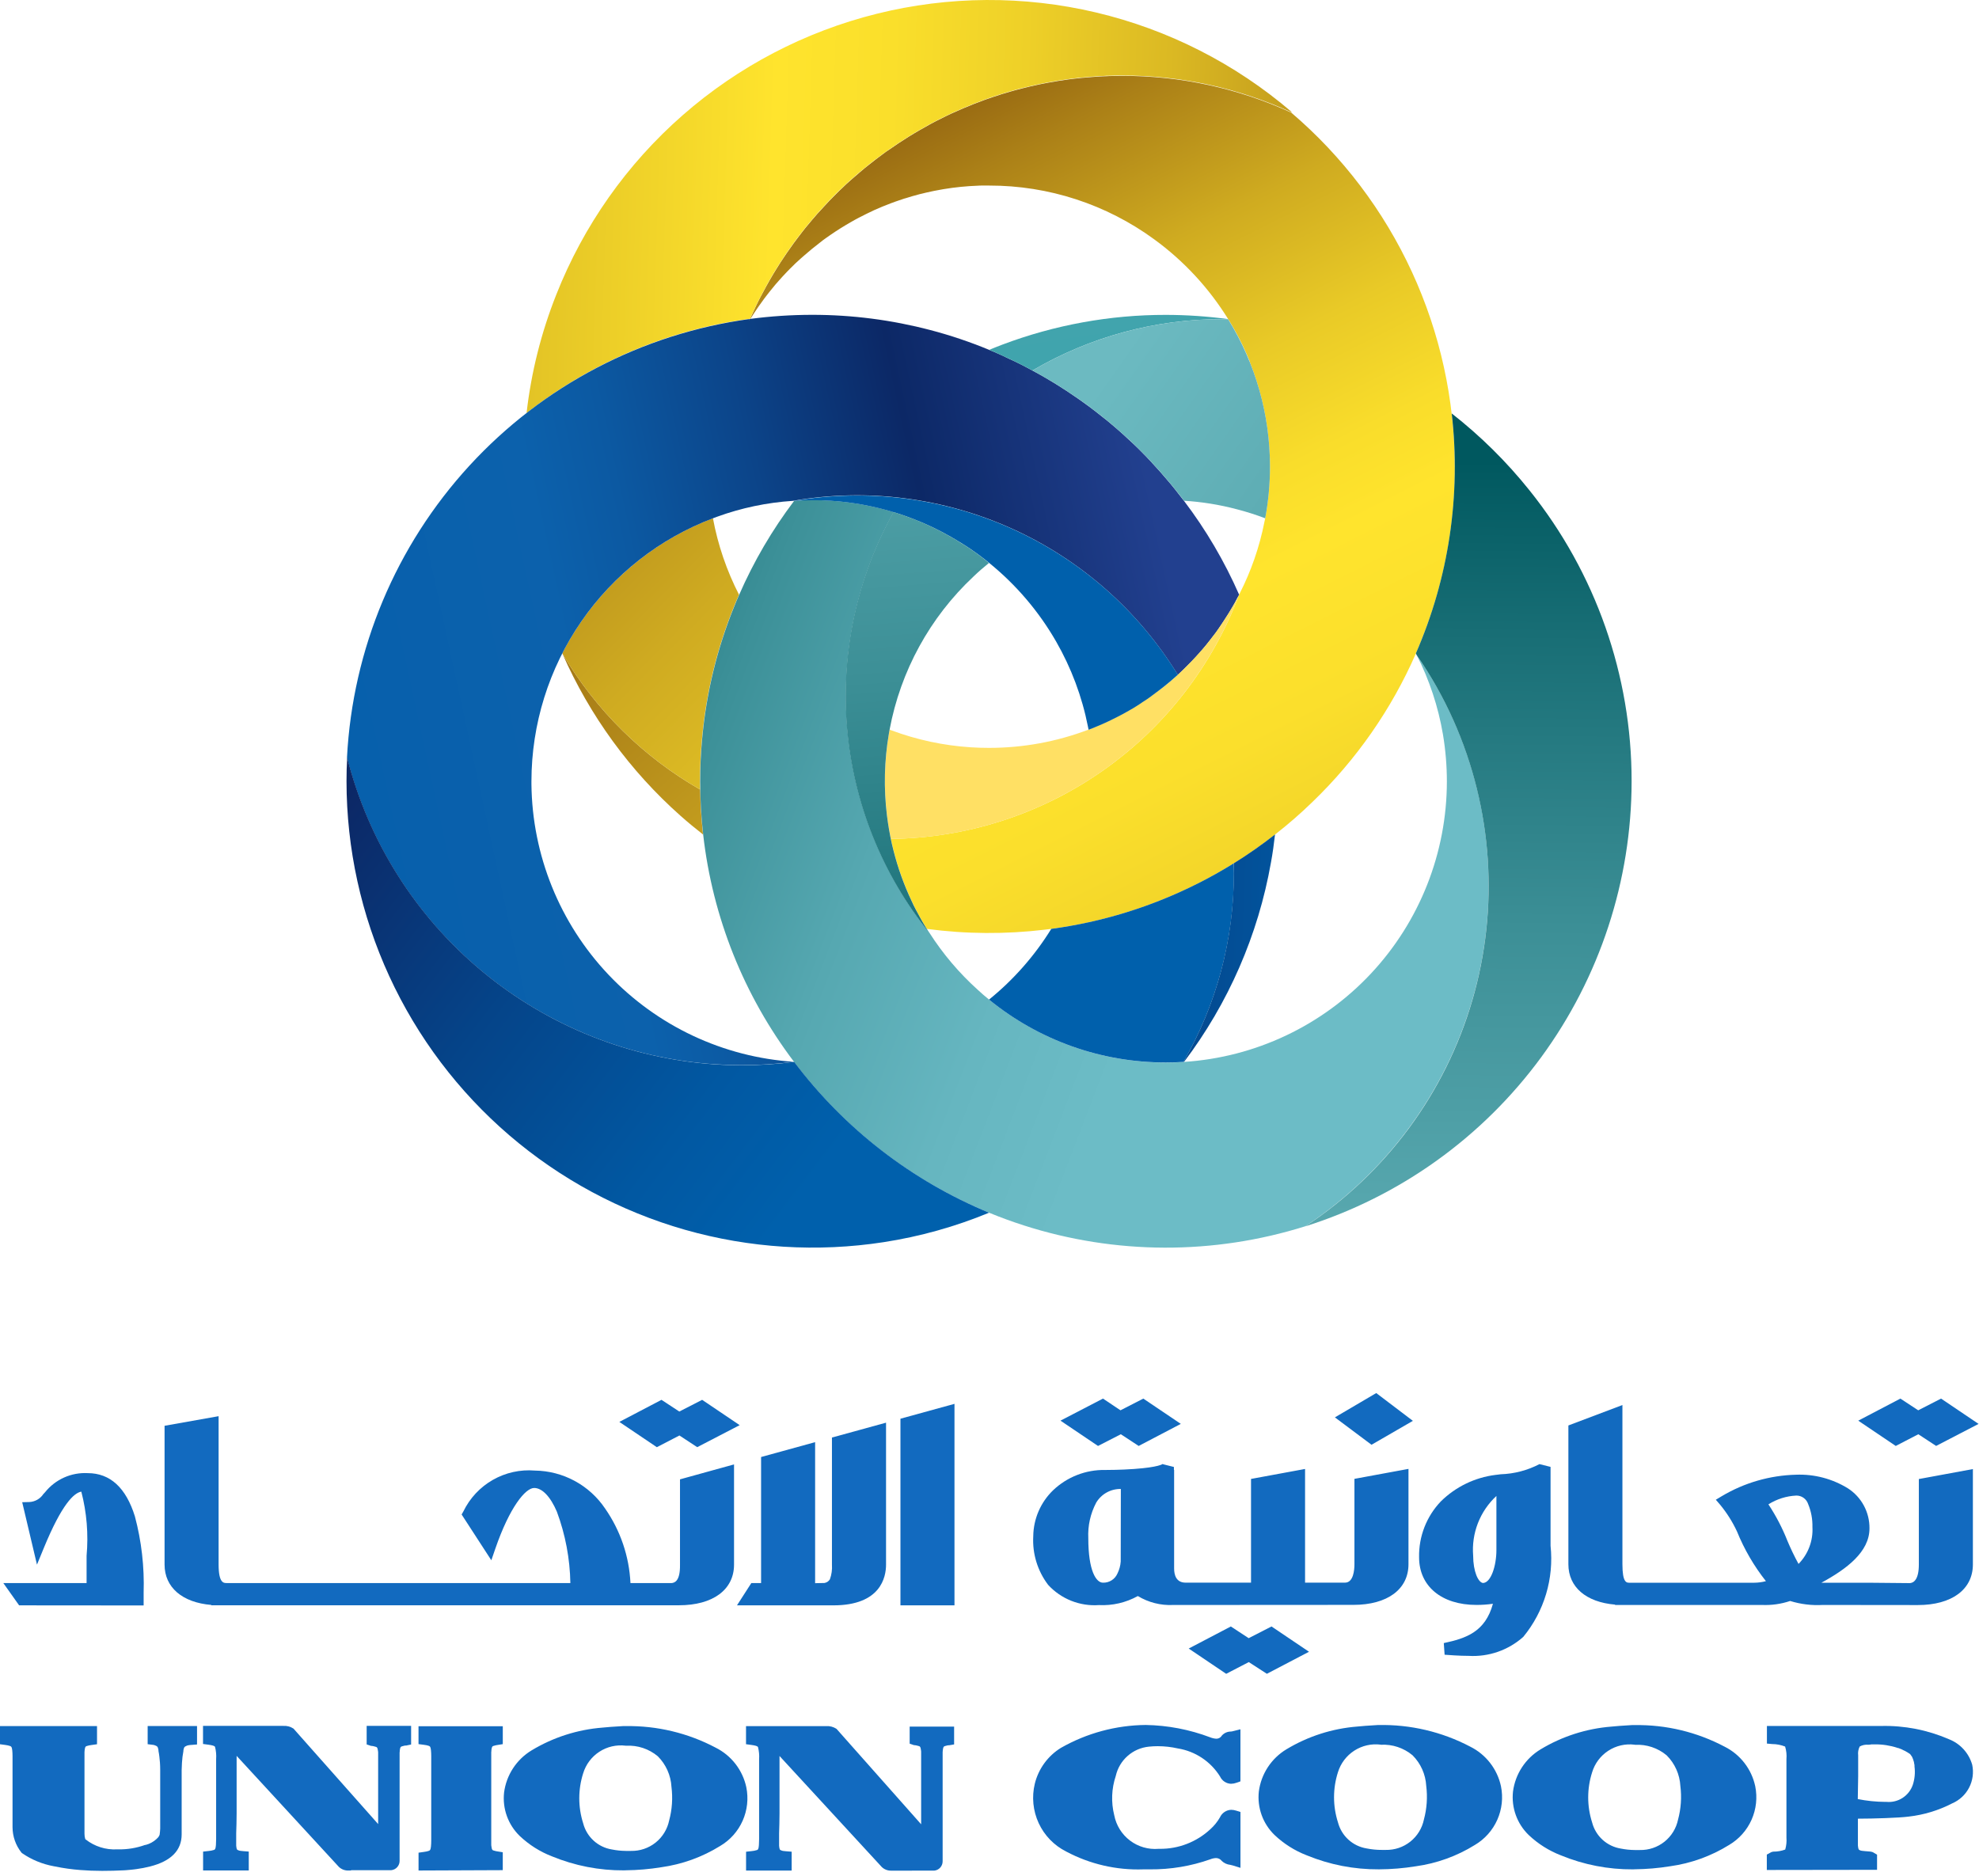 <svg width="365" height="346" viewBox="0 0 365 346" fill="none" xmlns="http://www.w3.org/2000/svg">
<path d="M138.283 58.86C138.244 58.963 138.201 59.063 138.152 59.162C138.225 59.055 138.283 58.943 138.346 58.85C138.327 58.86 138.305 58.864 138.283 58.86Z" fill="url(#paint0_linear_987_98)"/>
<path d="M268.323 86.083C268.337 97.928 265.891 109.645 261.14 120.493C261.14 120.493 261.14 120.532 261.14 120.542C256.633 130.831 250.15 140.133 242.061 147.919C239.878 150.042 237.58 152.044 235.178 153.915C223.209 163.293 208.957 169.305 193.893 171.329L192.703 171.475C185.472 172.339 178.161 172.29 170.942 171.329C170.666 170.882 170.389 170.425 170.126 169.968C169.995 169.729 169.85 169.481 169.718 169.233C169.442 168.747 169.174 168.261 168.912 167.74C168.65 167.22 168.397 166.714 168.155 166.184C166.747 163.208 165.631 160.103 164.823 156.911L164.75 156.619C164.667 156.283 164.594 155.958 164.507 155.617C164.419 155.277 164.376 155.029 164.313 154.727C178.325 154.571 191.963 150.175 203.434 142.117C214.905 134.059 223.674 122.715 228.587 109.576C228.587 109.576 228.587 109.537 228.611 109.527C230.753 105.343 232.299 100.879 233.206 96.266C233.265 96.047 233.303 95.819 233.352 95.59C235.159 85.895 234.167 75.885 230.491 66.734C230.491 66.734 230.491 66.685 230.491 66.661C229.4 63.957 228.076 61.354 226.533 58.88C222.984 53.137 218.356 48.138 212.903 44.161C204.064 37.691 193.394 34.21 182.444 34.226C181.959 34.226 181.507 34.226 181.036 34.226C180.807 34.226 180.589 34.226 180.375 34.25C178.27 34.324 176.173 34.533 174.095 34.877L173.541 34.975C172.638 35.13 171.747 35.31 170.87 35.514C170.559 35.587 170.243 35.66 169.932 35.743C169.728 35.777 169.534 35.84 169.345 35.889C168.971 35.986 168.611 36.083 168.252 36.19C167.892 36.297 167.436 36.434 167.023 36.565C166.949 36.579 166.876 36.599 166.804 36.623C166.479 36.73 166.153 36.828 165.833 36.949C165.313 37.119 164.798 37.309 164.279 37.503C163.759 37.698 163.254 37.902 162.748 38.106C162.243 38.311 161.738 38.529 161.233 38.758C160.728 38.986 160.262 39.215 159.776 39.458C158.804 39.944 157.833 40.431 156.891 40.99C155.604 41.724 154.35 42.507 153.136 43.349C152.908 43.504 152.65 43.674 152.437 43.835C152.004 44.136 151.572 44.462 151.15 44.807C150.212 45.517 149.309 46.266 148.43 47.035C147.944 47.443 147.458 47.891 146.972 48.333C146.73 48.552 146.487 48.78 146.273 49.009C145.875 49.383 145.506 49.767 145.132 50.152C144.869 50.429 144.602 50.706 144.364 50.969C144.126 51.231 143.878 51.508 143.631 51.786C143.247 52.218 142.858 52.651 142.514 53.099C142.319 53.317 142.14 53.546 141.975 53.76C141.809 53.974 141.615 54.207 141.445 54.436C141.086 54.893 140.738 55.363 140.401 55.846C140.075 56.279 139.774 56.726 139.473 57.169C139.279 57.446 139.099 57.723 138.919 58.01C138.74 58.297 138.56 58.564 138.38 58.851C138.361 58.857 138.341 58.857 138.322 58.851C138.609 58.19 138.924 57.529 139.235 56.862C139.332 56.632 139.441 56.404 139.56 56.177C139.609 56.07 139.658 55.972 139.706 55.875C140.017 55.248 140.333 54.621 140.678 54.008C141.1 53.215 141.533 52.418 141.975 51.649C142.417 50.881 142.878 50.108 143.359 49.349C143.757 48.698 144.165 48.07 144.588 47.448C144.782 47.161 144.971 46.869 145.166 46.592C145.564 46.013 145.957 45.459 146.356 44.905C146.841 44.268 147.293 43.64 147.788 43.013C147.861 42.906 147.944 42.809 148.017 42.712C148.4 42.225 148.774 41.739 149.173 41.291C149.211 41.227 149.26 41.169 149.318 41.121C149.62 40.747 149.931 40.372 150.256 40.013C150.266 39.988 150.283 39.968 150.305 39.954C150.46 39.76 150.63 39.57 150.79 39.39C150.849 39.317 150.914 39.248 150.984 39.186C151.276 38.85 151.572 38.525 151.873 38.213C152.257 37.781 152.655 37.358 153.063 36.934L153.549 36.448C153.549 36.414 153.583 36.39 153.598 36.39C153.656 36.319 153.721 36.254 153.792 36.195C154.093 35.884 154.394 35.583 154.705 35.281L154.933 35.062L155.307 34.712C155.846 34.182 156.391 33.676 156.944 33.195C157.498 32.714 158.061 32.222 158.63 31.736C159.198 31.25 159.771 30.764 160.364 30.316C160.738 30.015 161.112 29.728 161.481 29.436C161.559 29.368 161.644 29.308 161.733 29.256C161.755 29.225 161.783 29.2 161.816 29.183C161.858 29.14 161.908 29.104 161.962 29.076C162.156 28.921 162.36 28.774 162.549 28.643C162.583 28.603 162.625 28.57 162.671 28.546C162.695 28.507 162.71 28.497 162.729 28.497C162.791 28.441 162.86 28.392 162.933 28.352C163.249 28.113 163.56 27.865 163.905 27.666C165.129 26.8 166.382 25.978 167.644 25.186C167.98 24.967 168.329 24.763 168.679 24.558C169.029 24.354 169.281 24.208 169.582 24.029C170.233 23.654 170.879 23.294 171.525 22.934C172.171 22.574 172.847 22.234 173.522 21.898C174.867 21.213 176.242 20.585 177.626 19.997C178.923 19.443 180.259 18.913 181.594 18.431L182.041 18.276C182.809 18.013 183.566 17.746 184.348 17.503C184.659 17.395 184.96 17.298 185.276 17.216C185.592 17.133 185.937 17.011 186.277 16.914C186.986 16.71 187.695 16.515 188.419 16.335C189.477 16.058 190.546 15.82 191.619 15.586C191.945 15.514 192.256 15.455 192.591 15.392L193.358 15.246C193.983 15.126 194.608 15.018 195.233 14.92C195.845 14.823 196.472 14.726 197.108 14.643C197.594 14.585 198.036 14.521 198.502 14.473C198.803 14.439 199.114 14.4 199.415 14.376C199.823 14.327 200.246 14.293 200.668 14.269C200.969 14.235 201.256 14.21 201.557 14.196C202.218 14.137 202.869 14.098 203.529 14.074C203.889 14.074 204.263 14.04 204.637 14.025C205.419 14.025 206.21 13.992 207.007 13.992C217.755 13.975 228.38 16.288 238.151 20.77C247.604 28.833 255.196 38.854 260.403 50.142C265.61 61.429 268.307 73.713 268.309 86.147L268.323 86.083Z" fill="url(#paint1_linear_987_98)"/>
<path d="M129.666 153.92C128.248 152.811 126.849 151.654 125.504 150.462C116.185 142.187 108.762 131.994 103.744 120.58C109.891 130.997 118.643 139.632 129.137 145.633C129.176 148.425 129.37 151.197 129.666 153.92Z" fill="url(#paint2_linear_987_98)"/>
<path d="M136.306 109.678C135.995 110.363 135.704 111.064 135.427 111.759C132.241 119.559 130.237 127.792 129.482 136.185C129.229 138.798 129.105 141.44 129.108 144.112C129.108 144.598 129.108 145.123 129.132 145.629C118.638 139.627 109.886 130.993 103.739 120.575L103.705 120.502C109.57 109.044 119.471 100.169 131.493 95.595C132.405 100.505 134.027 105.255 136.306 109.697V109.678Z" fill="url(#paint3_linear_987_98)"/>
<path d="M238.175 20.706C228.404 16.224 217.779 13.911 207.031 13.928C206.239 13.928 205.443 13.928 204.661 13.961C204.287 13.961 203.913 13.961 203.553 14.01C202.893 14.01 202.242 14.069 201.581 14.132C201.28 14.132 200.994 14.166 200.693 14.205C200.27 14.229 199.852 14.263 199.439 14.312C199.138 14.312 198.827 14.37 198.526 14.409C198.04 14.457 197.598 14.516 197.132 14.579C196.496 14.662 195.869 14.759 195.257 14.856C194.645 14.954 194.009 15.06 193.383 15.182L192.615 15.328C192.29 15.386 191.979 15.45 191.644 15.523C190.575 15.751 189.502 16.009 188.443 16.271C187.719 16.451 187.01 16.646 186.301 16.85C185.966 16.947 185.626 17.045 185.3 17.151C184.975 17.259 184.688 17.331 184.372 17.443C183.445 17.73 182.532 18.046 181.618 18.372C180.283 18.858 178.947 19.384 177.65 19.938C176.266 20.526 174.896 21.154 173.546 21.839C172.871 22.175 172.21 22.515 171.55 22.875C170.889 23.235 170.238 23.6 169.607 23.969C169.306 24.149 168.995 24.319 168.703 24.499C168.412 24.679 168.004 24.908 167.669 25.127C166.406 25.919 165.153 26.741 163.929 27.607C163.603 27.826 163.292 28.054 162.957 28.292C162.884 28.332 162.815 28.381 162.753 28.438C162.753 28.438 162.714 28.438 162.695 28.487C162.649 28.512 162.608 28.544 162.574 28.584C162.379 28.715 162.175 28.861 161.986 29.017C161.932 29.045 161.883 29.081 161.84 29.124C161.807 29.141 161.779 29.166 161.758 29.197C161.668 29.248 161.583 29.309 161.505 29.377C161.505 29.377 161.505 29.377 161.481 29.377C161.107 29.664 160.733 29.955 160.364 30.257C159.776 30.743 159.198 31.195 158.63 31.677C158.061 32.158 157.498 32.65 156.944 33.136C156.391 33.622 155.851 34.108 155.307 34.653L154.705 35.217C154.389 35.519 154.093 35.805 153.792 36.131C153.721 36.19 153.656 36.255 153.598 36.326C153.598 36.326 153.564 36.326 153.549 36.384L153.063 36.87C152.655 37.294 152.257 37.712 151.873 38.149C151.572 38.475 151.271 38.801 150.984 39.122C150.913 39.184 150.848 39.252 150.79 39.326C150.62 39.506 150.455 39.701 150.305 39.89C150.282 39.904 150.265 39.924 150.256 39.949C149.93 40.309 149.62 40.683 149.318 41.057C149.26 41.105 149.211 41.163 149.173 41.227C148.774 41.685 148.391 42.166 148.017 42.648C147.944 42.745 147.861 42.842 147.788 42.949C147.303 43.576 146.817 44.204 146.356 44.841C145.957 45.395 145.564 45.949 145.166 46.528C144.971 46.805 144.782 47.097 144.588 47.384C144.165 48.011 143.757 48.639 143.359 49.285C142.873 50.044 142.421 50.803 141.975 51.585C141.528 52.368 141.095 53.151 140.678 53.949C140.342 54.562 140.027 55.189 139.706 55.816C139.658 55.913 139.609 56.011 139.56 56.118C139.441 56.348 139.332 56.576 139.235 56.803C138.924 57.465 138.609 58.126 138.322 58.792C123.29 60.826 109.069 66.828 97.119 76.182C97.971 68.697 99.812 61.358 102.593 54.357C107.615 41.629 115.601 30.285 125.887 21.271C136.173 12.257 148.461 5.833 161.727 2.534C174.994 -0.765 188.856 -0.844 202.159 2.304C215.462 5.453 227.822 11.737 238.209 20.633L238.175 20.706Z" fill="url(#paint4_linear_987_98)"/>
<path d="M274.555 163.408C274.561 168.687 274.004 173.953 272.894 179.115C268.752 198.408 257.216 215.304 240.764 226.172C223.844 231.495 205.693 231.44 188.806 226.013C171.919 220.586 157.127 210.055 146.462 195.867C137.207 183.652 131.413 169.164 129.691 153.93C129.324 150.675 129.139 147.402 129.137 144.126C129.137 141.452 129.262 138.81 129.511 136.2C130.266 127.807 132.27 119.574 135.456 111.774C135.733 111.073 136.02 110.378 136.335 109.692C139.023 103.539 142.427 97.725 146.477 92.371C147.594 92.288 148.716 92.249 149.848 92.249C153.938 92.246 158.014 92.728 161.991 93.684C162.962 93.922 163.89 94.17 164.832 94.452C158.07 106.569 155.084 120.434 156.259 134.263C157.433 148.093 162.715 161.254 171.423 172.054C173.91 175.943 176.908 179.479 180.336 182.567C181.021 183.204 181.72 183.807 182.439 184.386C191.651 191.891 203.165 195.987 215.04 195.984C216.172 195.984 217.304 195.95 218.411 195.862C231.539 195.008 243.85 189.185 252.847 179.576C261.844 169.968 266.852 157.292 266.857 144.121C266.854 141.219 266.612 138.323 266.133 135.461C265.265 130.349 263.627 125.399 261.276 120.78C263.916 124.58 266.193 128.621 268.076 132.849C272.363 142.464 274.572 152.878 274.555 163.408Z" fill="url(#paint5_linear_987_98)"/>
<path d="M227.543 159.239C225.377 160.586 223.171 161.826 220.864 162.984C212.398 167.244 203.283 170.065 193.893 171.329C190.825 176.291 186.945 180.699 182.415 184.37C191.62 191.886 203.138 195.983 215.016 195.968C216.109 195.968 217.207 195.934 218.275 195.861C224.384 185.274 227.594 173.26 227.582 161.034C227.582 160.431 227.553 159.832 227.543 159.239ZM138.278 58.865C138.244 58.962 138.196 59.069 138.147 59.167C138.22 59.06 138.278 58.948 138.341 58.85C138.322 58.86 138.3 58.864 138.278 58.86V58.865Z" fill="url(#paint6_linear_987_98)"/>
<path d="M235.159 153.915C234.965 155.651 234.727 157.372 234.411 159.084C232.058 172.441 226.564 185.046 218.382 195.857C218.347 195.851 218.311 195.851 218.275 195.857C224.378 185.266 227.582 173.251 227.562 161.024C227.562 160.421 227.562 159.818 227.562 159.23C230.189 157.597 232.725 155.823 235.159 153.915Z" fill="url(#paint7_linear_987_98)"/>
<path d="M228.543 109.692C228.281 110.178 228.014 110.694 227.752 111.185C227.645 111.355 227.548 111.535 227.451 111.701C227.43 111.73 227.413 111.763 227.402 111.798C227.164 112.206 226.916 112.605 226.678 113.004L226.46 113.354C226.231 113.738 225.974 114.122 225.726 114.497C225.605 114.705 225.472 114.906 225.328 115.1C225.109 115.425 224.896 115.737 224.667 116.072C224.439 116.408 224.182 116.797 223.885 117.142C223.691 117.408 223.487 117.672 223.273 117.935C223.181 118.076 223.077 118.21 222.963 118.333C222.613 118.791 222.239 119.238 221.87 119.671C221.015 120.682 220.111 121.669 219.174 122.588L218.645 123.119C218.319 123.444 217.984 123.756 217.644 124.091L217.294 124.417L217.236 124.475C209.967 112.628 199.314 103.236 186.657 97.514C173.999 91.793 159.918 90.004 146.234 92.38C141.439 92.69 136.712 93.684 132.197 95.332C131.959 95.415 131.711 95.502 131.498 95.595C121.662 99.328 113.192 105.967 107.212 114.631C101.233 123.295 98.026 133.575 98.017 144.107C98.017 144.286 98.017 144.466 98.017 144.646C98.157 157.719 103.223 170.257 112.201 179.751C121.18 189.245 133.408 194.994 146.438 195.847C143.243 196.259 140.024 196.464 136.802 196.46C135.179 196.46 133.552 196.411 131.945 196.304C116.103 195.26 100.998 189.224 88.793 179.06C76.588 168.896 67.908 155.125 63.998 139.72C65.036 119.694 73.021 100.658 86.575 85.893C100.13 71.129 118.404 61.562 138.249 58.841C138.215 58.939 138.166 59.045 138.118 59.143C138.191 59.036 138.249 58.924 138.312 58.827C142.117 58.324 145.951 58.071 149.79 58.068C157.141 58.064 164.463 59.007 171.574 60.874C175.258 61.837 178.872 63.053 182.391 64.511C183.1 64.798 183.824 65.1 184.518 65.426C184.868 65.571 185.218 65.727 185.553 65.912C185.888 66.097 186.369 66.272 186.767 66.476C187.078 66.622 187.379 66.763 187.695 66.923C188.331 67.24 188.972 67.551 189.594 67.896C189.895 68.052 190.196 68.207 190.497 68.382C190.905 68.601 191.313 68.815 191.726 69.058L191.799 69.097C192.401 69.433 193.004 69.783 193.591 70.142C194.077 70.434 194.592 70.731 195.083 71.047C196.2 71.747 197.297 72.457 198.381 73.216C198.73 73.444 199.065 73.702 199.405 73.926C199.92 74.286 200.44 74.66 200.945 75.044C201.149 75.19 201.343 75.346 201.547 75.501C201.858 75.73 202.159 75.959 202.475 76.226C202.492 76.229 202.509 76.236 202.523 76.246C202.537 76.256 202.549 76.269 202.558 76.284C202.941 76.586 203.34 76.897 203.714 77.199C203.75 77.218 203.782 77.242 203.811 77.272C204.258 77.622 204.7 77.996 205.147 78.38C205.157 78.382 205.166 78.386 205.175 78.392C205.183 78.398 205.19 78.405 205.195 78.414C205.856 78.969 206.492 79.533 207.138 80.111C207.784 80.69 208.44 81.303 209.081 81.906C209.722 82.509 210.261 83.049 210.839 83.642C211.247 84.05 211.645 84.459 212.029 84.882C212.063 84.882 212.087 84.916 212.087 84.94C212.267 85.12 212.437 85.3 212.573 85.48C212.597 85.48 212.612 85.48 212.597 85.504C212.923 85.84 213.224 86.18 213.525 86.516C213.972 87.002 214.39 87.488 214.803 87.975C214.973 88.169 215.128 88.349 215.288 88.539C215.771 89.093 216.24 89.659 216.697 90.236C217.26 90.936 217.804 91.632 218.343 92.341C222.415 97.702 225.839 103.526 228.543 109.692Z" fill="url(#paint8_linear_987_98)"/>
<path d="M182.425 223.677C176.187 226.255 169.665 228.078 162.996 229.109C150.748 231.002 138.236 230.221 126.318 226.82C114.399 223.419 103.356 217.479 93.945 209.406C84.534 201.333 76.977 191.318 71.793 180.048C66.609 168.778 63.92 156.519 63.91 144.111C63.91 142.652 63.944 141.193 64.032 139.735C67.947 155.139 76.628 168.909 88.835 179.074C101.041 189.238 116.146 195.276 131.988 196.324C133.586 196.431 135.213 196.479 136.845 196.479C140.067 196.483 143.286 196.278 146.482 195.867C155.762 208.189 168.175 217.793 182.425 223.677Z" fill="url(#paint9_linear_987_98)"/>
<path d="M226.508 58.861C226.149 58.861 225.785 58.861 225.425 58.861C213.121 58.837 201.035 62.11 190.42 68.338C190.152 68.192 189.9 68.051 189.638 67.915C189.011 67.58 188.375 67.264 187.738 66.943C187.428 66.787 187.126 66.641 186.811 66.495C186.412 66.291 186.004 66.111 185.596 65.931C185.188 65.751 184.912 65.605 184.562 65.445C183.862 65.119 183.144 64.818 182.434 64.531C183.241 64.195 184.057 63.879 184.887 63.558C194.524 59.924 204.738 58.067 215.036 58.078C218.873 58.083 222.706 58.344 226.508 58.861Z" fill="url(#paint10_linear_987_98)"/>
<path d="M234.231 86.084C234.233 89.276 233.939 92.462 233.352 95.6C231.633 94.943 229.879 94.385 228.097 93.927C224.918 93.085 221.664 92.561 218.382 92.361C217.843 91.651 217.299 90.951 216.736 90.256C216.279 89.679 215.81 89.113 215.327 88.559C215.172 88.364 215.016 88.184 214.841 87.995C214.433 87.508 214.011 87.022 213.564 86.536C213.263 86.2 212.962 85.86 212.636 85.524C212.636 85.524 212.636 85.524 212.612 85.5C212.456 85.318 212.295 85.138 212.126 84.96C212.126 84.96 212.126 84.926 212.068 84.902C211.684 84.479 211.286 84.07 210.878 83.662C210.3 83.073 209.722 82.495 209.12 81.926C208.517 81.357 207.847 80.71 207.177 80.131C206.507 79.553 205.89 78.989 205.234 78.434C205.229 78.425 205.222 78.418 205.214 78.412C205.205 78.406 205.196 78.402 205.185 78.4C204.739 78.016 204.297 77.641 203.85 77.291C203.821 77.262 203.788 77.237 203.752 77.219C203.369 76.893 202.985 76.591 202.597 76.304C202.588 76.289 202.576 76.276 202.562 76.266C202.547 76.256 202.531 76.249 202.514 76.246C202.203 75.978 201.902 75.76 201.586 75.521C201.382 75.366 201.188 75.21 200.984 75.064C200.498 74.68 199.959 74.306 199.444 73.946C199.109 73.693 198.769 73.46 198.419 73.236C197.336 72.477 196.243 71.777 195.121 71.067C194.636 70.756 194.15 70.454 193.63 70.162C193.043 69.803 192.44 69.453 191.838 69.117L191.765 69.078C191.357 68.84 190.949 68.621 190.536 68.402C190.498 68.378 190.457 68.358 190.415 68.344C201.03 62.115 213.116 58.843 225.42 58.866C225.78 58.866 226.144 58.866 226.503 58.866C231.565 67.039 234.242 76.467 234.231 86.084Z" fill="url(#paint11_linear_987_98)"/>
<path d="M300.929 144.106C300.913 162.412 295.073 180.237 284.256 194.996C273.438 209.755 258.206 220.68 240.769 226.187C255.633 216.397 266.538 201.637 271.538 184.542C276.538 167.447 275.307 149.129 268.066 132.859C266.184 128.63 263.907 124.589 261.266 120.789C261.227 120.694 261.183 120.602 261.135 120.512C267.207 106.606 269.49 91.337 267.75 76.26C273.063 80.412 277.875 85.169 282.088 90.435C294.298 105.651 300.945 124.588 300.929 144.106Z" fill="url(#paint12_linear_987_98)"/>
<path d="M228.577 109.58C223.664 122.72 214.896 134.063 203.424 142.122C191.953 150.18 178.315 154.576 164.303 154.732C164.011 153.297 163.773 151.868 163.594 150.394C162.98 145.379 163.101 140.3 163.953 135.319C164.002 135.076 164.036 134.833 164.084 134.585L164.434 134.717C169.114 136.46 174.023 137.51 179.005 137.834C180.137 137.907 181.279 137.941 182.405 137.941C188.665 137.948 194.874 136.813 200.727 134.59C201.101 134.444 201.484 134.303 201.858 134.143C202.674 133.807 203.481 133.457 204.287 133.083C204.899 132.796 205.501 132.504 206.094 132.193C206.686 131.881 207.235 131.59 207.789 131.278C208.556 130.846 209.304 130.398 210.038 129.931L210.523 129.606C210.559 129.586 210.591 129.561 210.621 129.533C210.922 129.353 211.223 129.149 211.509 128.954L211.942 128.653L213.243 127.68C213.389 127.573 213.535 127.476 213.666 127.369C213.784 127.307 213.898 127.237 214.006 127.16C214.453 126.824 214.871 126.484 215.308 126.124C215.478 125.993 215.633 125.861 215.794 125.725C216.279 125.292 216.804 124.859 217.285 124.412L217.634 124.086C217.97 123.775 218.309 123.459 218.635 123.114L219.164 122.584C220.102 121.645 221.005 120.639 221.86 119.666C222.234 119.233 222.608 118.786 222.953 118.329C223.068 118.205 223.172 118.071 223.264 117.93C223.481 117.664 223.685 117.4 223.876 117.137C224.153 116.787 224.405 116.427 224.658 116.068C224.91 115.708 225.105 115.44 225.318 115.095C225.462 114.902 225.595 114.7 225.717 114.492C225.969 114.118 226.202 113.733 226.45 113.349L226.669 112.999C226.907 112.6 227.154 112.206 227.392 111.793C227.404 111.758 227.42 111.726 227.441 111.696C227.538 111.526 227.635 111.346 227.742 111.18C228.009 110.694 228.271 110.208 228.534 109.687C228.553 109.654 228.567 109.618 228.577 109.58Z" fill="url(#paint13_linear_987_98)"/>
<path d="M217.236 124.456C216.779 124.879 216.265 125.287 215.803 125.71C215.648 125.842 215.492 125.978 215.317 126.109C214.885 126.469 214.462 126.809 214.016 127.145C213.921 127.228 213.82 127.304 213.715 127.373C213.583 127.48 213.438 127.578 213.292 127.689L211.99 128.662L211.558 128.964C211.271 129.158 210.97 129.362 210.669 129.542C210.64 129.571 210.607 129.595 210.572 129.615L210.086 129.941C209.353 130.427 208.629 130.855 207.837 131.288C207.284 131.599 206.72 131.915 206.142 132.202C205.564 132.489 204.952 132.805 204.335 133.092C203.544 133.467 202.737 133.817 201.907 134.152C201.533 134.308 201.149 134.454 200.775 134.6C200.741 134.395 200.702 134.201 200.654 133.997C199.565 128.483 197.581 123.185 194.781 118.314C191.594 112.771 187.414 107.863 182.449 103.837C181.895 103.38 181.342 102.947 180.764 102.524C180.331 102.198 179.909 101.887 179.462 101.586C179.151 101.357 178.826 101.129 178.49 100.924C178.286 100.778 178.092 100.647 177.888 100.526C177.888 100.526 177.864 100.501 177.849 100.526C177.469 100.261 177.075 100.016 176.669 99.791C176.319 99.563 175.96 99.344 175.6 99.154C175.367 99.005 175.125 98.868 174.877 98.746C174.226 98.371 173.565 98.021 172.905 97.7C172.774 97.627 172.652 97.569 172.521 97.506C172.293 97.384 172.035 97.277 171.822 97.17C171.146 96.844 170.452 96.543 169.767 96.256C169.082 95.969 168.31 95.668 167.591 95.4C161.913 93.31 155.908 92.249 149.858 92.269C148.726 92.269 147.609 92.303 146.487 92.39C146.413 92.392 146.34 92.4 146.268 92.414C159.952 90.038 174.033 91.827 186.691 97.548C199.348 103.27 210.001 112.662 217.27 124.509L217.236 124.456Z" fill="url(#paint14_linear_987_98)"/>
<path d="M182.396 103.837C181.424 104.63 180.453 105.461 179.544 106.342C171.513 113.865 166.093 123.761 164.074 134.585C164.026 134.823 163.992 135.071 163.943 135.319C163.091 140.3 162.97 145.378 163.584 150.394C163.803 152.164 164.104 153.9 164.487 155.622C164.57 155.957 164.643 156.283 164.73 156.623L164.803 156.915C165.612 160.107 166.727 163.213 168.135 166.189C168.373 166.719 168.621 167.225 168.893 167.745C169.165 168.265 169.422 168.746 169.699 169.238C169.83 169.49 169.976 169.724 170.107 169.972C170.369 170.429 170.646 170.886 170.923 171.334C171.069 171.572 171.224 171.82 171.38 172.044C162.671 161.244 157.39 148.083 156.215 134.253C155.04 120.424 158.026 106.559 164.788 94.442C165.716 94.734 166.629 95.031 167.533 95.371C168.266 95.633 168.99 95.925 169.709 96.227C170.428 96.528 171.093 96.815 171.763 97.141C171.992 97.248 172.249 97.36 172.463 97.477C172.594 97.535 172.715 97.598 172.846 97.671C173.507 97.997 174.168 98.347 174.818 98.717C175.056 98.848 175.304 98.979 175.542 99.125C175.902 99.32 176.261 99.534 176.611 99.762C177.009 100 177.402 100.248 177.791 100.496C177.791 100.496 177.815 100.496 177.83 100.496C178.034 100.618 178.228 100.749 178.432 100.895C178.758 101.099 179.083 101.328 179.404 101.557C179.85 101.858 180.284 102.171 180.705 102.495C181.313 102.947 181.866 103.39 182.396 103.837Z" fill="url(#paint15_linear_987_98)"/>
<path d="M254.311 344.792C249.748 344.821 245.226 343.941 241.007 342.204C238.799 341.352 236.779 340.075 235.062 338.446C234.002 337.418 233.19 336.161 232.69 334.771C232.19 333.381 232.014 331.895 232.176 330.426C232.386 328.829 232.953 327.3 233.835 325.953C234.717 324.605 235.892 323.475 237.272 322.646C241.241 320.253 245.713 318.818 250.333 318.454C251.343 318.347 252.368 318.284 253.184 318.235L254.077 318.177H254.179C260.093 318.04 265.944 319.414 271.179 322.169C272.608 322.883 273.857 323.909 274.836 325.172C275.815 326.434 276.497 327.901 276.833 329.464C277.256 331.547 277.02 333.711 276.156 335.653C275.292 337.595 273.845 339.219 272.015 340.298C268.702 342.355 264.996 343.694 261.135 344.227C258.878 344.594 256.597 344.783 254.311 344.792ZM254.665 321.795C252.962 321.574 251.235 321.963 249.79 322.893C248.345 323.822 247.274 325.233 246.767 326.877C245.806 329.881 245.806 333.112 246.767 336.116C247.086 337.347 247.755 338.459 248.695 339.315C249.634 340.17 250.803 340.734 252.057 340.935C252.989 341.122 253.938 341.214 254.889 341.208C255.117 341.208 255.35 341.208 255.583 341.208C257.225 341.244 258.828 340.704 260.114 339.681C261.4 338.657 262.287 337.215 262.621 335.605C263.166 333.585 263.312 331.477 263.049 329.4C262.932 327.272 262.034 325.261 260.528 323.755C258.899 322.394 256.818 321.699 254.699 321.81L254.665 321.795Z" fill="#126ABF"/>
<path d="M212.073 344.796C211.674 344.796 211.262 344.796 210.858 344.796C205.919 344.967 201.021 343.835 196.656 341.514C194.418 340.392 192.626 338.543 191.572 336.27C190.519 333.996 190.267 331.432 190.857 328.997C191.533 326.247 193.262 323.873 195.67 322.388C200.439 319.669 205.822 318.214 211.31 318.163C215.372 318.23 219.391 319 223.191 320.438C223.56 320.589 223.953 320.678 224.352 320.701C224.558 320.699 224.761 320.643 224.939 320.538C225.117 320.433 225.265 320.283 225.367 320.103C225.571 319.878 225.818 319.697 226.095 319.573C226.372 319.448 226.671 319.382 226.974 319.378C227.144 319.378 227.3 319.335 227.431 319.301L228.781 318.96V328.564L228.053 328.822C227.732 328.941 227.394 329.005 227.052 329.011C226.624 328.999 226.209 328.868 225.851 328.632C225.493 328.397 225.208 328.067 225.027 327.679C224.174 326.306 223.036 325.133 221.691 324.238C220.347 323.343 218.825 322.747 217.231 322.491C216.021 322.218 214.785 322.079 213.544 322.077C213.003 322.076 212.461 322.104 211.922 322.16C210.461 322.299 209.081 322.897 207.979 323.868C206.878 324.839 206.111 326.134 205.788 327.567C205.004 329.904 204.906 332.417 205.506 334.808C205.864 336.671 206.898 338.336 208.409 339.481C209.921 340.626 211.802 341.17 213.69 341.008H213.87C217.351 341.049 220.714 339.744 223.259 337.366C223.945 336.746 224.53 336.023 224.993 335.222C225.174 334.814 225.466 334.466 225.835 334.216C226.204 333.967 226.636 333.826 227.081 333.811C227.402 333.816 227.72 333.87 228.024 333.972L228.786 334.21V344.514L227.377 344.077C227.227 344.028 227.057 343.994 226.892 343.96C226.311 343.898 225.767 343.646 225.342 343.245C225.218 343.079 225.057 342.944 224.871 342.851C224.686 342.759 224.481 342.71 224.274 342.71C223.92 342.725 223.572 342.801 223.244 342.934C219.657 344.202 215.877 344.832 212.073 344.796Z" fill="#126ABF"/>
<path d="M325.866 344.908V342.073L326.425 341.762C326.61 341.632 326.826 341.55 327.051 341.524H327.085C327.828 341.529 328.565 341.398 329.261 341.139C329.468 340.428 329.544 339.685 329.485 338.946V324.465C329.553 323.683 329.471 322.896 329.242 322.145C328.483 321.843 327.674 321.686 326.857 321.683L325.885 321.596V318.348H346.946C351.232 318.246 355.489 319.075 359.424 320.779C360.461 321.176 361.392 321.809 362.142 322.629C362.892 323.449 363.442 324.432 363.747 325.501C364.051 326.935 363.847 328.43 363.171 329.731C362.495 331.031 361.388 332.056 360.041 332.63C357.544 333.92 354.833 334.744 352.041 335.061C350.268 335.299 345.469 335.445 342.813 335.445H342.667V340.415C342.73 341.11 342.851 341.174 342.924 341.213L342.978 341.242C343.112 341.312 343.259 341.357 343.41 341.373C343.609 341.397 343.818 341.422 344.051 341.441H344.085C344.347 341.47 344.639 341.49 344.989 341.519H345.018C345.247 341.547 345.466 341.632 345.654 341.767L346.198 342.083V344.879L325.866 344.908ZM342.643 331.832C344.297 332.163 345.978 332.336 347.665 332.348H347.937C348.983 332.443 350.03 332.184 350.911 331.611C351.792 331.039 352.455 330.187 352.794 329.192C353.147 328.109 353.253 326.961 353.105 325.831V325.642C353.105 325.52 353.071 325.399 353.042 325.267L353.013 325.116V325.063C353.013 325.019 353.012 324.976 352.978 324.932C352.898 324.617 352.786 324.31 352.643 324.017L352.294 323.531C351.972 323.306 351.637 323.103 351.288 322.923L351.211 322.885H351.186C350.878 322.708 350.552 322.564 350.215 322.452L350.113 322.413H350.03L349.977 322.389C348.626 321.944 347.212 321.726 345.79 321.742H345.193C344.994 321.779 344.792 321.802 344.59 321.81C344.039 321.756 343.484 321.87 342.997 322.136C342.744 322.637 342.646 323.202 342.715 323.76C342.715 324.212 342.715 326.021 342.715 326.473V327.562L342.643 331.832Z" fill="#126ABF"/>
<path d="M301.187 344.796C296.625 344.826 292.102 343.947 287.883 342.209C285.675 341.357 283.656 340.08 281.938 338.45C280.879 337.423 280.068 336.167 279.568 334.778C279.068 333.389 278.892 331.904 279.053 330.436C279.262 328.839 279.829 327.31 280.711 325.963C281.594 324.615 282.768 323.485 284.148 322.656C288.117 320.262 292.589 318.827 297.209 318.464C298.219 318.357 299.239 318.294 300.06 318.245L300.959 318.187H301.507C307.278 318.097 312.977 319.465 318.08 322.165C319.508 322.878 320.757 323.904 321.735 325.167C322.713 326.43 323.395 327.897 323.729 329.459C324.152 331.542 323.915 333.706 323.052 335.648C322.188 337.59 320.74 339.214 318.911 340.294C315.598 342.35 311.892 343.688 308.031 344.223C305.864 344.574 303.673 344.761 301.478 344.782L301.187 344.796ZM301.473 321.8C299.777 321.588 298.06 321.984 296.627 322.918C295.194 323.851 294.137 325.262 293.644 326.901C292.682 329.906 292.682 333.136 293.644 336.141C293.962 337.372 294.632 338.483 295.571 339.339C296.511 340.195 297.679 340.758 298.933 340.96C299.776 341.129 300.633 341.218 301.493 341.227H302.455C304.097 341.263 305.7 340.721 306.986 339.697C308.271 338.673 309.158 337.231 309.493 335.62C310.038 333.6 310.183 331.492 309.92 329.415C309.804 327.287 308.906 325.276 307.399 323.77C305.772 322.407 303.689 321.712 301.571 321.824L301.473 321.8Z" fill="#126ABF"/>
<path d="M77.195 345.006V341.718L78.127 341.587L78.657 341.499L78.754 341.475C78.849 341.454 78.943 341.428 79.035 341.397L79.118 341.368C79.293 341.295 79.409 341.247 79.482 340.6C79.519 340.238 79.537 339.874 79.536 339.51C79.536 339.335 79.536 339.151 79.536 338.951V324.445C79.536 324.246 79.536 324.061 79.536 323.886C79.537 323.522 79.519 323.159 79.482 322.797C79.409 322.15 79.293 322.102 79.118 322.029L79.035 321.999C78.945 321.968 78.852 321.943 78.759 321.922L78.657 321.897C78.511 321.868 78.341 321.844 78.137 321.815L77.19 321.693V318.396H92.733V321.698L91.761 321.854L91.48 321.902C91.348 321.928 91.218 321.962 91.091 322.004L90.999 322.038H90.969C90.824 322.101 90.707 322.155 90.634 322.792C90.634 322.909 90.634 323.03 90.605 323.166C90.605 323.361 90.605 323.59 90.605 323.857C90.605 324.032 90.605 324.217 90.605 324.416V338.922C90.605 339.122 90.605 339.306 90.605 339.481C90.605 339.749 90.605 339.968 90.605 340.172C90.605 340.303 90.605 340.429 90.634 340.541C90.707 341.183 90.824 341.237 90.969 341.3H90.999L91.091 341.334C91.216 341.376 91.345 341.41 91.475 341.436L91.756 341.485L92.728 341.64V344.942L77.195 345.006Z" fill="#126ABF"/>
<path d="M115.1 344.981C110.539 345.01 106.019 344.131 101.801 342.394C99.593 341.541 97.574 340.264 95.856 338.635C94.796 337.607 93.984 336.351 93.484 334.961C92.984 333.571 92.809 332.085 92.971 330.616C93.18 329.019 93.747 327.49 94.629 326.143C95.511 324.795 96.686 323.665 98.066 322.836C102.036 320.444 106.507 319.01 111.127 318.649C112.137 318.542 113.157 318.479 113.978 318.43L114.876 318.372H115.425C121.196 318.282 126.895 319.65 131.998 322.349C133.426 323.063 134.675 324.089 135.653 325.352C136.631 326.615 137.312 328.081 137.647 329.644C138.07 331.727 137.833 333.891 136.969 335.833C136.106 337.775 134.658 339.399 132.828 340.478C129.514 342.535 125.806 343.873 121.943 344.407C119.777 344.759 117.586 344.946 115.391 344.967L115.1 344.981ZM115.386 321.985C113.693 321.774 111.98 322.168 110.549 323.098C109.118 324.027 108.06 325.433 107.561 327.067C106.6 330.071 106.6 333.301 107.561 336.306C107.88 337.537 108.55 338.648 109.49 339.504C110.429 340.36 111.597 340.923 112.851 341.125C113.694 341.294 114.551 341.384 115.411 341.392H116.377C118.02 341.428 119.623 340.887 120.908 339.863C122.194 338.839 123.081 337.396 123.415 335.785C123.961 333.765 124.106 331.657 123.843 329.58C123.727 327.452 122.829 325.441 121.322 323.935C119.694 322.573 117.612 321.878 115.493 321.99L115.386 321.985Z" fill="#126ABF"/>
<path d="M164.803 345.034C164.628 345.034 164.492 345.034 164.366 345.034C163.727 345.05 163.107 344.812 162.642 344.373L143.772 323.886V334.487C143.772 335.883 143.728 337.045 143.694 338.149V340.449C143.752 341.12 143.869 341.198 143.942 341.237H143.98L144.029 341.266C144.163 341.338 144.31 341.384 144.461 341.402L145.01 341.46L146.011 341.538V345.02H137.603V341.543L138.574 341.436C138.929 341.409 139.28 341.341 139.619 341.232C139.823 341.149 139.993 341.081 140.007 339.262C140.007 339.165 140.007 339.068 140.007 338.961V324.499C140.062 323.734 139.992 322.965 139.798 322.223C139.706 322.067 139.313 321.941 138.536 321.839L137.593 321.712V318.376H152.383C153.043 318.331 153.699 318.501 154.253 318.863L154.307 318.906L169.612 336.165L169.893 336.486V327.747C169.893 327.523 169.893 327.261 169.893 327.023V326.434C169.893 326.4 169.893 326.371 169.893 326.342V324.46C169.893 324.261 169.893 324.076 169.893 323.901V323.871C169.893 323.779 169.893 323.687 169.893 323.604C169.893 323.468 169.893 323.346 169.893 323.225V323.2C169.893 323.064 169.893 322.943 169.864 322.831C169.791 322.189 169.675 322.135 169.529 322.072H169.5L169.408 322.038C169.282 321.997 169.154 321.965 169.024 321.941L168.723 321.888H168.596L168.514 321.863L167.776 321.61V318.469H175.974V321.751L175.071 321.907H174.901L174.731 321.936C174.599 321.962 174.47 321.996 174.342 322.038L174.25 322.072H174.221C174.075 322.14 173.959 322.189 173.886 322.826C173.886 322.943 173.862 323.069 173.857 323.2V323.225C173.857 323.346 173.857 323.473 173.857 323.609C173.857 323.697 173.857 323.784 173.857 323.876V323.905C173.857 324.081 173.857 324.265 173.857 324.465V326.347C173.857 326.376 173.857 326.405 173.857 326.434V326.468C173.857 326.75 173.857 327.008 173.857 327.256V343.303C173.861 343.733 173.704 344.149 173.418 344.468C173.131 344.788 172.735 344.988 172.307 345.03C172.225 345.035 172.142 345.035 172.06 345.03L164.803 345.034Z" fill="#126ABF"/>
<path d="M64.673 345.01C64.498 345.01 64.362 345.01 64.236 345.01C63.596 345.026 62.977 344.788 62.511 344.349L43.642 323.862V334.463C43.642 335.858 43.598 337.021 43.564 338.125V340.425C43.622 341.096 43.739 341.174 43.812 341.218H43.85L43.899 341.247C44.034 341.317 44.18 341.361 44.331 341.378L44.88 341.436L45.881 341.514V344.996H37.458V341.519L38.43 341.412C38.785 341.386 39.135 341.317 39.474 341.208C39.678 341.125 39.848 341.057 39.863 339.238C39.863 339.141 39.863 339.044 39.863 338.937V324.455C39.918 323.69 39.848 322.921 39.654 322.179C39.562 322.024 39.168 321.897 38.391 321.795L37.444 321.669V318.333H52.234C52.895 318.286 53.553 318.457 54.109 318.819L54.157 318.863L69.462 336.121L69.744 336.442V327.431C69.744 327.178 69.744 326.906 69.744 326.609V326.386C69.744 326.352 69.744 326.322 69.744 326.293V324.606C69.744 324.455 69.744 324.314 69.744 324.178C69.744 324.149 69.744 324.12 69.744 324.095V324.037C69.744 323.945 69.744 323.857 69.744 323.77V323.745C69.744 323.609 69.744 323.487 69.744 323.366V323.342C69.744 323.21 69.744 323.084 69.715 322.972C69.642 322.33 69.525 322.277 69.379 322.213H69.355L69.263 322.179C69.137 322.137 69.009 322.103 68.879 322.077L68.578 322.024H68.452L68.369 321.999L67.626 321.752V318.333H75.825V321.766L74.926 321.956H74.756L74.586 321.985C74.455 322.01 74.325 322.044 74.198 322.087L74.106 322.121H74.067C73.921 322.189 73.804 322.238 73.731 322.875C73.731 322.991 73.731 323.118 73.702 323.249V323.278C73.702 323.4 73.702 323.526 73.702 323.658V323.697C73.702 323.784 73.702 323.872 73.702 323.964C73.702 324.056 73.702 324.027 73.702 324.057V324.11C73.702 324.251 73.702 324.397 73.702 324.553V326.225C73.702 326.254 73.702 326.284 73.702 326.313V326.347C73.702 326.531 73.702 326.726 73.702 326.925C73.702 326.994 73.702 327.271 73.702 327.334V343.221C73.707 343.651 73.55 344.066 73.263 344.386C72.976 344.706 72.58 344.906 72.153 344.947C72.07 344.952 71.988 344.952 71.905 344.947H64.799L64.673 345.01Z" fill="#126ABF"/>
<path d="M18.841 345.074C17.452 345.074 16.097 345.02 14.824 344.918C13.264 344.801 11.713 344.584 10.181 344.267L10.035 344.237H9.996L9.865 344.208C7.788 343.824 5.816 343.007 4.075 341.811L4.017 341.762L3.963 341.709C2.902 340.378 2.32 338.728 2.312 337.026V324.479C2.312 324.28 2.312 324.095 2.312 323.92C2.313 323.556 2.295 323.193 2.259 322.831C2.186 322.184 2.069 322.135 1.894 322.063L1.807 322.029C1.724 322 1.627 321.975 1.53 321.951L1.428 321.926L0.942 321.844L0 321.717V318.367H17.894V321.717L16.956 321.849C16.767 321.873 16.597 321.902 16.446 321.931C16.318 321.956 16.192 321.988 16.067 322.029L15.975 322.063H15.946C15.8 322.126 15.684 322.179 15.611 322.816C15.611 322.933 15.601 323.058 15.582 323.191C15.582 323.385 15.582 323.614 15.582 323.881C15.582 324.056 15.582 324.241 15.582 324.441V338.236C15.582 338.566 15.63 338.893 15.723 339.209L15.805 339.282C17.451 340.572 19.508 341.22 21.595 341.106H21.799C23.489 341.138 25.172 340.861 26.763 340.288H26.865C27.618 340.094 28.311 339.714 28.881 339.185L28.934 339.121L28.988 339.078C29.202 338.891 29.361 338.649 29.449 338.378V338.348C29.499 337.995 29.532 337.64 29.546 337.283V327.767C29.546 327.538 29.546 327.28 29.546 327.042V326.425C29.546 325.452 29.473 324.674 29.391 323.993C29.347 323.614 29.289 323.264 29.226 322.952V322.807C29.203 322.64 29.163 322.477 29.104 322.32L29.046 322.203C28.971 322.113 28.876 322.041 28.769 321.995H28.745L28.691 321.965C28.613 321.923 28.53 321.892 28.444 321.873L28.288 321.839L27.234 321.708V318.357H36.341V321.761L35.341 321.839C35.142 321.839 34.947 321.878 34.772 321.902C34.626 321.92 34.485 321.965 34.355 322.033L34.306 322.063H34.282C34.171 322.109 34.074 322.182 34 322.277L33.947 322.384C33.888 322.541 33.847 322.704 33.825 322.87V322.996C33.762 323.303 33.709 323.653 33.66 324.037C33.578 324.713 33.529 325.496 33.505 326.468C33.505 326.765 33.505 327.037 33.505 327.295V338.343C33.505 341.285 31.562 343.279 27.676 344.261C26.848 344.473 26.008 344.635 25.16 344.748L24.859 344.787L24.538 344.826L24.125 344.869L23.305 344.942L22.897 344.971C21.483 345.039 20.22 345.074 18.841 345.074Z" fill="#126ABF"/>
<path d="M3.526 296.1L0.612 291.986H15.97V286.958C16.328 282.987 16 278.985 14.999 275.126C13.653 275.345 11.414 277.417 8.102 285.47L6.819 288.592L4.095 277.076L5.43 277.042C5.941 277.015 6.438 276.869 6.882 276.615C7.326 276.362 7.706 276.009 7.99 275.583L8.311 275.238C9.247 274.067 10.449 273.137 11.817 272.524C13.184 271.911 14.678 271.633 16.174 271.713C20.308 271.713 23.241 274.397 24.883 279.697C26.101 284.277 26.642 289.01 26.491 293.746V296.119L3.526 296.1Z" fill="#126ABF"/>
<path d="M135.383 270.103V288.582C135.383 293.211 131.498 296.085 125.222 296.085H38.964V296.022C33.621 295.579 30.352 292.788 30.352 288.582V262.979L40.319 261.209V288.582C40.319 291.986 41.261 291.986 41.776 291.986H105.196C105.117 287.49 104.276 283.041 102.709 278.827C101.519 276.04 99.994 274.45 98.517 274.45C96.924 274.45 94 277.961 91.344 285.679L90.62 287.784L85.141 279.342L85.466 278.769C86.65 276.326 88.544 274.3 90.899 272.957C93.255 271.613 95.962 271.015 98.663 271.241C101.227 271.275 103.744 271.931 105.999 273.152C108.255 274.373 110.181 276.124 111.612 278.253C114.428 282.302 116.046 287.063 116.28 291.991H123.823C124.309 291.957 125.465 291.796 125.416 288.616V272.86L135.383 270.103Z" fill="#126ABF"/>
<path d="M114.23 262.264L122.002 258.194L125.29 260.353L129.501 258.194L136.423 262.862L128.593 266.923L125.31 264.768L121.147 266.928L114.23 262.264Z" fill="#126ABF"/>
<path d="M163.419 262.405V288.596C163.419 290.853 162.476 296.1 153.704 296.1H135.927L138.574 291.986H140.372V268.741L150.338 265.999V292.01L152.048 291.976C152.256 291.943 152.454 291.866 152.63 291.75C152.805 291.633 152.953 291.48 153.063 291.3C153.376 290.435 153.505 289.514 153.442 288.596V265.148L163.419 262.405Z" fill="#126ABF"/>
<path d="M176.042 258.933V296.1H166.076V261.676L176.042 258.933Z" fill="#126ABF"/>
<path d="M195.592 262.031L203.427 257.965L206.662 260.124L210.868 257.965L217.785 262.629L210.013 266.699L206.725 264.54L202.514 266.699L195.592 262.031Z" fill="#126ABF"/>
<path d="M219.242 304.065L227.013 299.995L230.302 302.154L234.513 299.995L241.429 304.659L233.658 308.724L230.321 306.565L226.154 308.729L219.242 304.065Z" fill="#126ABF"/>
<path d="M216.362 296.032C214.078 296.14 211.814 295.566 209.858 294.383C207.667 295.598 205.18 296.175 202.679 296.051C200.94 296.174 199.195 295.903 197.574 295.258C195.954 294.613 194.5 293.611 193.319 292.326C191.365 289.761 190.39 286.581 190.57 283.359C190.587 281.773 190.92 280.205 191.548 278.749C192.176 277.292 193.086 275.975 194.228 274.874C196.809 272.417 200.25 271.073 203.811 271.129H203.961C204.228 271.129 206.671 271.129 209.192 270.944C213.685 270.623 214.443 270.049 214.535 269.972C214.508 269.999 214.485 270.03 214.467 270.064L216.512 270.575V271.11H216.551V289.292C216.551 290.488 216.92 291.913 218.674 291.913H230.734V272.782L240.701 270.944V291.913H248.069C249.638 291.913 249.808 289.54 249.808 288.509V272.768L259.775 270.93V288.509C259.775 293.138 255.889 296.012 249.614 296.012L216.362 296.032ZM206.725 274.635C205.813 274.617 204.912 274.84 204.113 275.282C203.315 275.725 202.648 276.37 202.179 277.154C201.116 279.168 200.613 281.43 200.722 283.704C200.722 289.768 202.179 291.918 203.422 291.918C203.986 291.938 204.542 291.787 205.02 291.486C205.497 291.186 205.873 290.748 206.098 290.23C206.442 289.539 206.647 288.788 206.701 288.018L206.725 274.635Z" fill="#126ABF"/>
<path d="M246.204 261.428L253.83 256.944L260.586 262.069L252.96 266.48L246.204 261.428Z" fill="#126ABF"/>
<path d="M270.873 305.417C270.519 305.417 269.154 305.417 266.439 305.208L266.288 303.059C270.392 302.188 273.929 301.006 275.352 295.808C274.343 295.954 273.325 296.025 272.306 296.022C265.885 296.022 261.732 292.574 261.732 287.235C261.655 283.402 263.098 279.696 265.744 276.926C268.478 274.227 272.027 272.509 275.837 272.038L276.085 272.009L276.789 271.922C279.281 271.842 281.723 271.202 283.934 270.05L285.979 270.56V285.12C286.297 288.112 286.016 291.138 285.153 294.021C284.289 296.904 282.861 299.586 280.952 301.911C279.585 303.13 277.991 304.067 276.261 304.669C274.532 305.27 272.701 305.525 270.873 305.417ZM275.993 275.924C274.492 277.313 273.326 279.026 272.583 280.932C271.84 282.838 271.54 284.889 271.704 286.928C271.704 289.846 272.641 291.889 273.525 291.976C274.983 291.932 275.993 288.815 275.993 285.902V275.924Z" fill="#126ABF"/>
<path d="M342.73 262.035L350.501 257.965L353.79 260.124L358.001 257.965L364.922 262.634L357.093 266.694L353.809 264.54L349.646 266.699L342.73 262.035Z" fill="#126ABF"/>
<path d="M336.187 296.027C334.154 296.145 332.115 295.896 330.169 295.293C328.492 295.857 326.725 296.105 324.958 296.027H297.879V295.964C292.536 295.521 289.267 292.73 289.267 288.523V262.921L299.234 259.152V288.523C299.234 291.927 300.002 291.928 300.507 291.928H323.539C324.269 291.922 324.996 291.824 325.701 291.636C323.493 288.845 321.694 285.754 320.358 282.455C319.543 280.713 318.515 279.08 317.298 277.592L316.462 276.619L317.565 275.958C321.714 273.488 326.427 272.126 331.253 272.004C334.615 271.872 337.941 272.743 340.807 274.509C342.047 275.302 343.064 276.399 343.762 277.696C344.461 278.993 344.818 280.446 344.799 281.92C344.799 286.238 340.588 289.399 335.925 291.932H345.018L352.274 292C353.027 291.927 353.906 291.261 353.906 288.543V272.802L363.873 270.964V288.543C363.873 293.172 359.987 296.046 353.712 296.046L336.187 296.027ZM326.162 277.47C327.558 279.585 328.731 281.839 329.664 284.196C330.273 285.652 330.957 287.076 331.714 288.46C332.592 287.568 333.274 286.501 333.716 285.328C334.158 284.156 334.349 282.903 334.278 281.652C334.313 280.19 334.04 278.737 333.477 277.388C333.324 276.936 333.033 276.545 332.645 276.269C332.257 275.993 331.792 275.847 331.316 275.851C329.487 275.935 327.711 276.492 326.162 277.47Z" fill="#126ABF"/>
<defs>
<linearGradient id="paint0_linear_987_98" x1="-112.396" y1="135.269" x2="311.854" y2="195.346" gradientUnits="userSpaceOnUse">
<stop offset="0.041" stop-color="#FFEA4E"/>
<stop offset="0.072" stop-color="#E7CD41"/>
<stop offset="0.202" stop-color="#895710"/>
<stop offset="0.248" stop-color="#966713"/>
<stop offset="0.339" stop-color="#BB931C"/>
<stop offset="0.466" stop-color="#F5D82A"/>
<stop offset="0.486" stop-color="#FFE42D"/>
<stop offset="0.516" stop-color="#F9DD2B"/>
<stop offset="0.56" stop-color="#E9CA27"/>
<stop offset="0.612" stop-color="#CFAB21"/>
<stop offset="0.67" stop-color="#AB8018"/>
<stop offset="0.719" stop-color="#895710"/>
<stop offset="0.752" stop-color="#905F15"/>
<stop offset="0.806" stop-color="#A47623"/>
<stop offset="0.873" stop-color="#C49C3A"/>
<stop offset="0.951" stop-color="#F1D05A"/>
<stop offset="0.972" stop-color="#FFE064"/>
</linearGradient>
<linearGradient id="paint1_linear_987_98" x1="279.53" y1="323.334" x2="36.633" y2="-159.31" gradientUnits="userSpaceOnUse">
<stop offset="0.012" stop-color="#FFEA4E"/>
<stop offset="0.013" stop-color="#FDE84D"/>
<stop offset="0.061" stop-color="#C09C2B"/>
<stop offset="0.095" stop-color="#996C17"/>
<stop offset="0.112" stop-color="#8B5A0F"/>
<stop offset="0.154" stop-color="#AA7F17"/>
<stop offset="0.203" stop-color="#C8A31E"/>
<stop offset="0.252" stop-color="#E0BF25"/>
<stop offset="0.302" stop-color="#F1D329"/>
<stop offset="0.351" stop-color="#FBDF2C"/>
<stop offset="0.4" stop-color="#FFE42D"/>
<stop offset="0.427" stop-color="#F9DD2B"/>
<stop offset="0.467" stop-color="#E9CA27"/>
<stop offset="0.514" stop-color="#CFAB20"/>
<stop offset="0.565" stop-color="#AB8017"/>
<stop offset="0.606" stop-color="#8B5A0F"/>
<stop offset="0.654" stop-color="#916212"/>
<stop offset="0.73" stop-color="#A5791C"/>
<stop offset="0.825" stop-color="#C49F2D"/>
<stop offset="0.934" stop-color="#EED343"/>
<stop offset="0.972" stop-color="#FFE74C"/>
</linearGradient>
<linearGradient id="paint2_linear_987_98" x1="450.314" y1="413.053" x2="-90.573" y2="-172.773" gradientUnits="userSpaceOnUse">
<stop offset="0.005" stop-color="#FFEA4E"/>
<stop offset="0.023" stop-color="#E7CD41"/>
<stop offset="0.099" stop-color="#895710"/>
<stop offset="0.159" stop-color="#B08619"/>
<stop offset="0.219" stop-color="#D2AF22"/>
<stop offset="0.273" stop-color="#EACC28"/>
<stop offset="0.32" stop-color="#F9DD2B"/>
<stop offset="0.354" stop-color="#FFE42D"/>
<stop offset="0.387" stop-color="#F9DD2B"/>
<stop offset="0.435" stop-color="#E9CA27"/>
<stop offset="0.491" stop-color="#CFAB21"/>
<stop offset="0.553" stop-color="#AB8018"/>
<stop offset="0.606" stop-color="#895710"/>
<stop offset="0.655" stop-color="#905F15"/>
<stop offset="0.732" stop-color="#A47623"/>
<stop offset="0.83" stop-color="#C49C3A"/>
<stop offset="0.941" stop-color="#F1D05A"/>
<stop offset="0.972" stop-color="#FFE064"/>
</linearGradient>
<linearGradient id="paint3_linear_987_98" x1="442.651" y1="340.242" x2="-112.505" y2="-206.975" gradientUnits="userSpaceOnUse">
<stop offset="0.005" stop-color="#FFEA4E"/>
<stop offset="0.023" stop-color="#E7CD41"/>
<stop offset="0.099" stop-color="#895710"/>
<stop offset="0.159" stop-color="#B08619"/>
<stop offset="0.219" stop-color="#D2AF22"/>
<stop offset="0.273" stop-color="#EACC28"/>
<stop offset="0.32" stop-color="#F9DD2B"/>
<stop offset="0.354" stop-color="#FFE42D"/>
<stop offset="0.387" stop-color="#F9DD2B"/>
<stop offset="0.435" stop-color="#E9CA27"/>
<stop offset="0.491" stop-color="#CFAB21"/>
<stop offset="0.553" stop-color="#AB8018"/>
<stop offset="0.606" stop-color="#895710"/>
<stop offset="0.655" stop-color="#905F15"/>
<stop offset="0.732" stop-color="#A47623"/>
<stop offset="0.83" stop-color="#C49C3A"/>
<stop offset="0.941" stop-color="#F1D05A"/>
<stop offset="0.972" stop-color="#FFE064"/>
</linearGradient>
<linearGradient id="paint4_linear_987_98" x1="-33.573" y1="168.396" x2="430.559" y2="183.059" gradientUnits="userSpaceOnUse">
<stop offset="0.012" stop-color="#8B5A0F"/>
<stop offset="0.089" stop-color="#A67A15"/>
<stop offset="0.282" stop-color="#E5C626"/>
<stop offset="0.37" stop-color="#FFE42D"/>
<stop offset="0.416" stop-color="#FADF2B"/>
<stop offset="0.469" stop-color="#EED028"/>
<stop offset="0.526" stop-color="#DBB923"/>
<stop offset="0.587" stop-color="#BF981C"/>
<stop offset="0.648" stop-color="#9C6E13"/>
<stop offset="0.675" stop-color="#8B5A0F"/>
<stop offset="0.694" stop-color="#9D6F13"/>
<stop offset="0.735" stop-color="#C0981D"/>
<stop offset="0.775" stop-color="#DBB924"/>
<stop offset="0.814" stop-color="#EFD029"/>
<stop offset="0.851" stop-color="#FADE2C"/>
<stop offset="0.882" stop-color="#FFE32E"/>
</linearGradient>
<linearGradient id="paint5_linear_987_98" x1="2.919" y1="121.466" x2="423.355" y2="282.869" gradientUnits="userSpaceOnUse">
<stop offset="0.142" stop-color="#00585F"/>
<stop offset="0.191" stop-color="#186E76"/>
<stop offset="0.276" stop-color="#3C9098"/>
<stop offset="0.355" stop-color="#56A8B1"/>
<stop offset="0.425" stop-color="#66B6C0"/>
<stop offset="0.481" stop-color="#6CBCC6"/>
<stop offset="0.975" stop-color="#6CBCC6"/>
</linearGradient>
<linearGradient id="paint6_linear_987_98" x1="206.181" y1="196.347" x2="377.454" y2="257.357" gradientUnits="userSpaceOnUse">
<stop offset="0.155" stop-color="#0060AC"/>
<stop offset="0.165" stop-color="#005CA7"/>
<stop offset="0.242" stop-color="#05458A"/>
<stop offset="0.318" stop-color="#093576"/>
<stop offset="0.393" stop-color="#0B2B6A"/>
<stop offset="0.467" stop-color="#0C2866"/>
<stop offset="0.768" stop-color="#0060AC"/>
</linearGradient>
<linearGradient id="paint7_linear_987_98" x1="378.424" y1="178.748" x2="128.851" y2="169.873" gradientUnits="userSpaceOnUse">
<stop offset="0.155" stop-color="#0060AC"/>
<stop offset="0.479" stop-color="#0060AC"/>
<stop offset="0.549" stop-color="#0158A2"/>
<stop offset="0.665" stop-color="#054489"/>
<stop offset="0.793" stop-color="#0C2866"/>
<stop offset="0.981" stop-color="#22408F"/>
</linearGradient>
<linearGradient id="paint8_linear_987_98" x1="13.502" y1="203.938" x2="231.049" y2="156.697" gradientUnits="userSpaceOnUse">
<stop offset="0.155" stop-color="#0060AC"/>
<stop offset="0.291" stop-color="#0760AC"/>
<stop offset="0.479" stop-color="#0C61AC"/>
<stop offset="0.549" stop-color="#0C59A2"/>
<stop offset="0.665" stop-color="#0C4489"/>
<stop offset="0.793" stop-color="#0C2866"/>
<stop offset="0.981" stop-color="#22408F"/>
</linearGradient>
<linearGradient id="paint9_linear_987_98" x1="295.587" y1="307.46" x2="13.662" y2="91.641" gradientUnits="userSpaceOnUse">
<stop offset="0.155" stop-color="#0060AC"/>
<stop offset="0.479" stop-color="#0060AC"/>
<stop offset="0.549" stop-color="#0158A2"/>
<stop offset="0.665" stop-color="#054489"/>
<stop offset="0.793" stop-color="#0C2866"/>
<stop offset="0.981" stop-color="#22408F"/>
</linearGradient>
<linearGradient id="paint10_linear_987_98" x1="100.354" y1="-372.334" x2="357.814" y2="1357.11" gradientUnits="userSpaceOnUse">
<stop offset="0.043" stop-color="#6CBAC1"/>
<stop offset="0.567" stop-color="#008390"/>
<stop offset="0.966" stop-color="#6CBAC1"/>
</linearGradient>
<linearGradient id="paint11_linear_987_98" x1="621.463" y1="380.271" x2="195.352" y2="80.851" gradientUnits="userSpaceOnUse">
<stop offset="0.355" stop-color="#00585F"/>
<stop offset="0.538" stop-color="#1A7077"/>
<stop offset="0.927" stop-color="#5EADB4"/>
<stop offset="1" stop-color="#6CBAC1"/>
</linearGradient>
<linearGradient id="paint12_linear_987_98" x1="185.381" y1="-30.366" x2="179.507" y2="592.153" gradientUnits="userSpaceOnUse">
<stop offset="0.184" stop-color="#00585F"/>
<stop offset="0.235" stop-color="#186E75"/>
<stop offset="0.322" stop-color="#3C8F96"/>
<stop offset="0.403" stop-color="#56A6AD"/>
<stop offset="0.476" stop-color="#66B4BB"/>
<stop offset="0.534" stop-color="#6CBAC1"/>
<stop offset="0.975" stop-color="#6CBAC1"/>
</linearGradient>
<linearGradient id="paint13_linear_987_98" x1="-157.282" y1="81.437" x2="119.486" y2="163.696" gradientUnits="userSpaceOnUse">
<stop offset="0.005" stop-color="#FFEA4E"/>
<stop offset="0.035" stop-color="#E7CD41"/>
<stop offset="0.157" stop-color="#895710"/>
<stop offset="0.198" stop-color="#966713"/>
<stop offset="0.28" stop-color="#BB931C"/>
<stop offset="0.394" stop-color="#F5D82A"/>
<stop offset="0.412" stop-color="#FFE42D"/>
<stop offset="0.438" stop-color="#F9DD2B"/>
<stop offset="0.474" stop-color="#E9CA27"/>
<stop offset="0.518" stop-color="#CFAB21"/>
<stop offset="0.566" stop-color="#AB8018"/>
<stop offset="0.606" stop-color="#895710"/>
<stop offset="0.655" stop-color="#905F15"/>
<stop offset="0.732" stop-color="#A47623"/>
<stop offset="0.83" stop-color="#C49C3A"/>
<stop offset="0.941" stop-color="#F1D05A"/>
<stop offset="0.972" stop-color="#FFE064"/>
</linearGradient>
<linearGradient id="paint14_linear_987_98" x1="458.707" y1="519.681" x2="183.667" y2="76.974" gradientUnits="userSpaceOnUse">
<stop offset="0.155" stop-color="#0060AC"/>
<stop offset="0.169" stop-color="#0159A4"/>
<stop offset="0.233" stop-color="#064287"/>
<stop offset="0.296" stop-color="#0A3273"/>
<stop offset="0.358" stop-color="#0D2867"/>
<stop offset="0.42" stop-color="#0E2563"/>
<stop offset="0.579" stop-color="#1D3F8E"/>
<stop offset="0.866" stop-color="#0060AC"/>
</linearGradient>
<linearGradient id="paint15_linear_987_98" x1="196.693" y1="261.566" x2="174.815" y2="-17.11" gradientUnits="userSpaceOnUse">
<stop offset="0.184" stop-color="#00585F"/>
<stop offset="0.299" stop-color="#186E75"/>
<stop offset="0.496" stop-color="#3C8F96"/>
<stop offset="0.68" stop-color="#56A6AD"/>
<stop offset="0.845" stop-color="#66B4BB"/>
<stop offset="0.975" stop-color="#6CBAC1"/>
</linearGradient>
</defs>
</svg>
